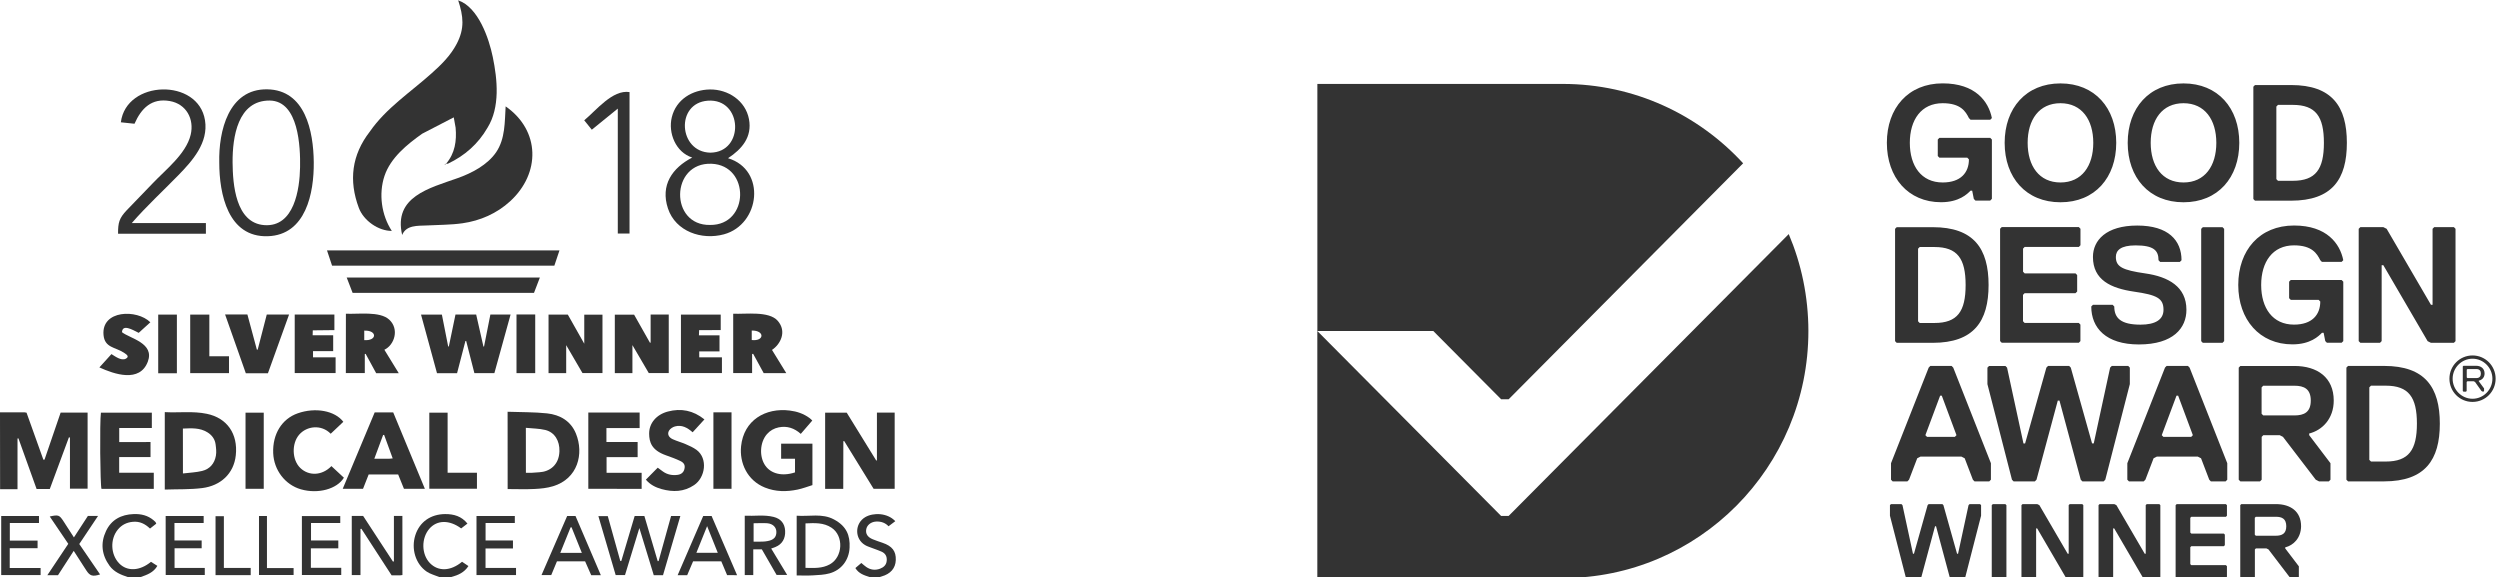 <?xml version="1.0" encoding="UTF-8"?>
<!-- Generator: Adobe Illustrator 28.2.0, SVG Export Plug-In . SVG Version: 6.00 Build 0)  -->
<svg xmlns="http://www.w3.org/2000/svg" xmlns:xlink="http://www.w3.org/1999/xlink" version="1.1" id="Layer_1" x="0px" y="0px" viewBox="0 0 536.79 123.9" style="enable-background:new 0 0 536.79 123.9;" xml:space="preserve">
<style type="text/css">
	.st0{fill:#333333;}
	.st1{clip-path:url(#SVGID_00000039131016175047712460000000458679989388983219_);}
</style>
<g>
	<path class="st0" d="M0,88.53c1.75,0,3.5-0.01,5.25,0c0.11,0,0.21,0.03,0.45,0.08c1.19,3.33,2.4,6.71,3.61,10.09   c0.08,0,0.16-0.01,0.25-0.01c1.14-3.34,2.29-6.69,3.46-10.1c1.9,0,3.81,0,5.79,0c0,5.43,0,10.84,0,16.34c-1.26,0-2.49,0-3.79,0   c0-3.66,0-7.32,0-10.98c-0.07-0.02-0.15-0.03-0.22-0.05c-1.37,3.7-2.73,7.38-4.11,11.1c-0.94,0-1.82,0-2.83,0   c-1.3-3.61-2.6-7.24-3.9-10.87c-0.07,0.01-0.13,0.02-0.2,0.02c0,3.59,0,7.17,0,10.89c-1.33,0-2.54,0-3.74,0   C0,99.53,0,94.03,0,88.53z"></path>
	<path class="st0" d="M27.44,123.9c-1.5-0.49-2.93-1.07-3.91-2.41c-1.71-2.35-1.98-4.89-0.77-7.46c1.14-2.44,3.26-3.56,5.94-3.65   c1.58-0.06,3.04,0.28,4.28,1.33c0.13,0.12,0.27,0.23,0.39,0.36c0.07,0.07,0.09,0.18,0.18,0.37c-0.43,0.34-0.86,0.68-1.34,1.05   c-1.06-1.02-2.23-1.59-3.68-1.45c-1.31,0.12-2.38,0.64-3.22,1.66c-1.7,2.06-1.57,5.35,0.27,7.26c1.71,1.78,4.44,1.66,6.84-0.33   c0.41,0.26,0.86,0.54,1.37,0.87c-0.83,1.44-2.2,1.91-3.56,2.39C29.3,123.9,28.37,123.9,27.44,123.9z"></path>
	<path class="st0" d="M94.33,123.9c-0.91-0.38-1.93-0.63-2.72-1.17c-2.4-1.65-3.36-4.92-2.43-7.82c0.91-2.84,3.29-4.51,6.4-4.53   c1.85-0.01,3.51,0.45,4.79,2.04c-0.49,0.37-0.92,0.72-1.35,1.04c-2.54-1.88-5.19-1.83-6.84,0.08c-1.75,2.04-1.7,5.47,0.12,7.36   c1.79,1.85,4.46,1.76,6.91-0.28c0.42,0.28,0.86,0.58,1.37,0.92c-0.89,1.39-2.22,1.96-3.67,2.35   C96.05,123.9,95.18,123.9,94.33,123.9z"></path>
	<path class="st0" d="M186.73,123.9c-1.15-0.37-2.33-0.71-3.07-1.93c0.4-0.35,0.82-0.71,1.28-1.09c0.36,0.3,0.69,0.6,1.06,0.86   c0.91,0.63,1.93,0.76,2.96,0.37c0.75-0.29,1.34-0.77,1.43-1.68c0.1-0.95-0.28-1.61-1.1-1.98c-0.64-0.3-1.33-0.5-1.98-0.76   c-0.53-0.21-1.09-0.37-1.56-0.65c-2.29-1.35-2.25-4.65,0.03-6c1.72-1.01,4.77-0.95,6.45,0.87c-0.47,0.35-0.95,0.72-1.45,1.09   c-0.63-0.7-1.58-1.09-2.72-1.01c-1.08,0.08-1.92,0.77-2.07,1.68c-0.16,0.95,0.3,1.67,1.4,2.12c0.69,0.28,1.4,0.52,2.11,0.76   c2.07,0.71,2.91,1.79,2.84,3.71c-0.06,1.75-1.12,2.97-3.04,3.51c-0.13,0.04-0.27,0.08-0.4,0.13   C188.16,123.9,187.45,123.9,186.73,123.9z"></path>
	<path class="st0" d="M181.06,104.97c-1.41,0-2.61,0-3.89,0c0-5.47,0-10.88,0-16.37c1.51,0,3.03,0,4.63,0   c2.09,3.39,4.21,6.84,6.34,10.28c0.05-0.01,0.1-0.02,0.15-0.03c0-3.39,0-6.79,0-10.26c1.26,0,2.49,0,3.81,0c0,5.43,0,10.87,0,16.37   c-1.5,0-2.95,0-4.52,0c-2.08-3.38-4.21-6.82-6.32-10.26c-0.06,0.01-0.12,0.02-0.18,0.03C181.06,98.12,181.06,101.5,181.06,104.97z"></path>
	<path class="st0" d="M108.99,88.41c2.88,0.11,5.71,0.05,8.5,0.35c2.76,0.3,5.07,1.64,6.17,4.33c1.77,4.34,0.4,9.71-4.91,11.31   c-1.28,0.39-2.65,0.53-3.99,0.59c-1.89,0.1-3.78,0.02-5.76,0.02C108.99,99.53,108.99,94.09,108.99,88.41z M112.92,101.52   c0.49,0,0.84,0.02,1.19,0c0.57-0.02,1.14-0.08,1.7-0.12c2.2-0.12,4.22-1.54,4.31-4.51c0.07-2.21-1.01-4.08-3.04-4.57   c-1.32-0.32-2.72-0.31-4.17-0.46C112.92,95.17,112.92,98.26,112.92,101.52z"></path>
	<path class="st0" d="M35.38,88.49c3.06,0.17,6.05-0.26,9.02,0.36c4.34,0.89,6.72,4.28,6.23,8.9c-0.42,4-3.31,6.54-7.16,7.04   c-2.63,0.34-5.33,0.23-8.09,0.33C35.38,99.52,35.38,94.09,35.38,88.49z M39.28,101.66c1.47-0.18,2.82-0.22,4.12-0.54   c1.66-0.4,2.67-1.61,2.96-3.28c0.14-0.79,0.04-1.63-0.07-2.44c-0.15-1.11-0.77-1.96-1.73-2.56c-1.64-1.03-3.44-0.89-5.29-0.82   C39.28,95.19,39.28,98.27,39.28,101.66z"></path>
	<path class="st0" d="M174.41,90.3c-0.82,0.95-1.61,1.86-2.47,2.86c-1.37-1.23-2.93-1.76-4.73-1.4c-1.01,0.21-1.86,0.68-2.54,1.46   c-1.53,1.76-1.69,4.87-0.33,6.78c1.17,1.65,3.51,2.37,6.36,1.43c0-0.92,0-1.86,0-2.93c-1.01,0-1.96,0-2.98,0c0-1.14,0-2.15,0-3.24   c2.26,0,4.45,0,6.72,0c0,2.9,0,5.8,0,8.9c-1.03,0.32-2.09,0.73-3.19,0.96c-2.37,0.49-4.71,0.49-7.02-0.44   c-3.79-1.53-5.47-5.28-5.11-8.86c0.57-5.61,5.26-8.32,10.45-7.67c1.54,0.19,2.98,0.67,4.25,1.61   C174.02,89.89,174.18,90.08,174.41,90.3z"></path>
	<path class="st0" d="M80.45,88.55c1.37,0,2.65,0,3.98,0c2.26,5.45,4.51,10.87,6.8,16.41c-1.57,0-2.99,0-4.49,0   c-0.4-1-0.81-2.02-1.25-3.09c-2.08,0-4.17,0-6.33,0c-0.39,0.99-0.79,2.01-1.21,3.08c-1.41,0-2.79,0-4.36,0   C75.89,99.45,78.15,94.03,80.45,88.55z M84.32,98.43c-0.65-1.78-1.24-3.41-1.84-5.05c-0.07,0.01-0.15,0.02-0.22,0.02   c-0.62,1.66-1.23,3.32-1.89,5.1c1.18,0,2.17,0,3.17,0C83.73,98.5,83.94,98.47,84.32,98.43z"></path>
	<path class="st0" d="M126.32,104.95c0-5.49,0-10.9,0-16.37c3.68,0,7.31,0,11.02,0c0,1.05,0,2.1,0,3.33c-2.35,0-4.72,0-7.13,0   c0,1.08,0,1.99,0,3c2.21,0,4.41,0,6.7,0c0,1.11,0,2.12,0,3.24c-2.19,0-4.39,0-6.67,0c0,1.14,0,2.19,0,3.37c2.48,0,4.96,0,7.53,0   c0,1.21,0,2.29,0,3.45C133.95,104.95,130.19,104.95,126.32,104.95z"></path>
	<path class="st0" d="M32.32,94.91c0,1.16,0,2.14,0,3.23c-2.24,0-4.44,0-6.73,0c0,1.14,0,2.19,0,3.37c2.45,0,4.9,0,7.43,0   c0,1.21,0,2.3,0,3.46c-3.76,0-7.49,0-11.23,0c-0.28-0.72-0.4-14.45-0.12-16.37c3.61,0,7.24,0,10.93,0c0,1.08,0,2.13,0,3.3   c-2.3,0-4.6,0-7,0c0,1.05,0,1.98,0,3.02C27.8,94.91,30,94.91,32.32,94.91z"></path>
	<path class="st0" d="M71.16,100.08c0.94,0.87,1.81,1.69,2.68,2.49c-1.47,2.43-5.53,3.56-9.24,2.49c-3.37-0.97-5.8-4.12-5.94-7.78   c-0.16-4.07,1.86-7.35,5.28-8.54c3.8-1.33,7.97-0.56,9.78,1.83c-0.9,0.85-1.8,1.7-2.71,2.56c-2.04-2.07-5.16-1.66-6.77,0.2   c-1.65,1.9-1.56,5.43,0.25,7.16C66.34,102.26,69.18,102.13,71.16,100.08z"></path>
	<path class="st0" d="M148.72,92.82c-1.16-1.03-2.35-1.65-3.79-1.26c-0.47,0.13-1,0.46-1.25,0.86c-0.46,0.72-0.14,1.48,0.77,1.89   c0.9,0.41,1.88,0.67,2.78,1.06c0.81,0.35,1.63,0.72,2.33,1.23c2.49,1.85,1.88,5.95-0.53,7.56c-2.16,1.46-4.52,1.53-6.96,0.86   c-1.32-0.36-2.5-0.97-3.39-2.03c0.86-0.86,1.68-1.7,2.54-2.57c0.38,0.28,0.75,0.55,1.12,0.82c0.95,0.68,2.02,0.87,3.15,0.72   c0.73-0.1,1.27-0.48,1.46-1.23c0.2-0.79-0.02-1.33-0.86-1.74c-1.01-0.49-2.09-0.87-3.15-1.25c-3.05-1.09-3.54-2.82-3.56-4.61   c-0.02-2.27,1.56-4.12,4.03-4.77c2.82-0.74,5.42-0.25,7.84,1.69C150.39,91.02,149.58,91.9,148.72,92.82z"></path>
	<path class="st0" d="M96.11,101.51c2.22,0,4.21,0,6.3,0c0,1.16,0,2.26,0,3.43c-3.36,0-6.76,0-10.23,0c0-5.43,0-10.84,0-16.34   c1.25,0,2.52,0,3.93,0C96.11,92.84,96.11,97.1,96.11,101.51z"></path>
	<path class="st0" d="M133.41,120.44c0.95-3.19,1.89-6.39,2.86-9.64c0.69,0,1.32,0,2.09,0c0.95,3.2,1.91,6.45,2.86,9.69   c0.07-0.01,0.13-0.02,0.19-0.02c0.89-3.2,1.78-6.41,2.68-9.67c0.62,0,1.2,0,1.99,0c-1.25,4.28-2.49,8.48-3.72,12.7   c-0.71,0-1.3,0-1.99,0c-1.01-3.3-2.01-6.59-3.09-10.12c-1.07,3.5-2.07,6.78-3.08,10.09c-0.7,0-1.33,0-2.01,0   c-1.23-4.21-2.45-8.36-3.71-12.65c0.72,0,1.3,0,2.02,0c0.89,3.18,1.79,6.41,2.69,9.65C133.27,120.47,133.35,120.46,133.41,120.44z"></path>
	<path class="st0" d="M86.41,123.47c-0.23,0.03-0.4,0.07-0.57,0.07c-0.57,0.01-1.14,0-1.75,0c-2.17-3.35-4.33-6.68-6.49-10   c-0.07,0.01-0.13,0.02-0.2,0.03c0,3.28,0,6.56,0,9.9c-0.69,0-1.24,0-1.87,0c0-4.23,0-8.42,0-12.69c0.81,0,1.58,0,2.44,0   c2.12,3.24,4.26,6.52,6.41,9.81c0.07-0.02,0.13-0.03,0.2-0.06c0-3.22,0-6.45,0-9.75c0.66,0,1.2,0,1.82,0   C86.41,115.05,86.41,119.24,86.41,123.47z"></path>
	<path class="st0" d="M153.18,88.54c1.32,0,2.56,0,3.89,0c0,5.46,0,10.89,0,16.41c-1.25,0-2.52,0-3.89,0   C153.18,99.52,153.18,94.08,153.18,88.54z"></path>
	<path class="st0" d="M56.63,88.6c0,5.46,0,10.87,0,16.35c-1.31,0-2.57,0-3.91,0c0-5.44,0-10.85,0-16.35   C53.97,88.6,55.24,88.6,56.63,88.6z"></path>
	<path class="st0" d="M171.06,123.56c0-4.35,0-8.52,0-12.83c2.72,0.21,5.46-0.57,8.02,0.81c2.68,1.44,3.47,3.42,3.34,6.05   c-0.13,2.7-1.78,4.82-4.3,5.52c-1.14,0.32-2.37,0.36-3.57,0.43C173.42,123.61,172.28,123.56,171.06,123.56z M172.95,121.93   c1.87,0.03,3.59,0.15,5.23-0.76c2.8-1.55,3.03-6.08,0.38-7.85c-1.72-1.14-3.62-1.03-5.61-0.94   C172.95,115.58,172.95,118.7,172.95,121.93z"></path>
	<path class="st0" d="M165.59,117.78c1.15,1.9,2.25,3.71,3.43,5.67c-0.83,0-1.51,0-2.27,0c-1.04-1.79-2.1-3.64-3.17-5.5   c-0.6,0-1.15,0-1.84,0c0,1.84,0,3.64,0,5.52c-0.67,0-1.21,0-1.83,0c0-4.23,0-8.41,0-12.73c2.12,0.09,4.17-0.26,6.2,0.25   c1.55,0.39,2.38,1.41,2.47,2.95c0.1,1.68-0.63,2.91-2.06,3.5C166.25,117.54,165.96,117.64,165.59,117.78z M161.81,112.35   c0,1.33,0,2.58,0,3.95c0.71,0,1.34,0.02,1.98-0.01c0.35-0.01,0.71-0.05,1.05-0.12c1.28-0.23,1.87-0.86,1.86-1.95   c-0.01-1-0.73-1.76-1.95-1.87C163.8,112.28,162.84,112.35,161.81,112.35z"></path>
	<path class="st0" d="M156.12,123.49c-0.42-1-0.83-1.98-1.25-2.97c-2,0-3.96,0-6.05,0c-0.4,0.95-0.82,1.94-1.27,2.98   c-0.63,0-1.23,0-2.05,0c1.85-4.3,3.67-8.5,5.49-12.71c0.61,0,1.14,0,1.8,0c1.79,4.17,3.61,8.38,5.47,12.71   C157.49,123.49,156.86,123.49,156.12,123.49z M151.83,112.97c-0.81,2-1.54,3.83-2.31,5.73c1.6,0,3.06,0,4.6,0   C153.36,116.8,152.63,114.98,151.83,112.97z"></path>
	<path class="st0" d="M129.01,123.5c-0.81,0-1.41,0-2.07,0c-0.44-0.99-0.87-1.98-1.31-2.98c-2.05,0-4.03,0-6.04,0   c-0.42,1.01-0.82,1.98-1.23,2.96c-0.67,0-1.29,0-2.09,0c1.87-4.31,3.69-8.5,5.51-12.69c0.65,0,1.21,0,1.79,0   C125.37,114.98,127.15,119.15,129.01,123.5z M124.93,118.71c-0.77-1.93-1.49-3.71-2.21-5.5c-0.07,0.01-0.14,0.02-0.21,0.03   c-0.72,1.8-1.46,3.6-2.21,5.47C121.83,118.71,123.28,118.71,124.93,118.71z"></path>
	<path class="st0" d="M72.64,116.05c0,0.63,0,1.09,0,1.68c-1.96,0-3.89,0-5.89,0c0,1.45,0,2.75,0,4.18c2.15,0,4.31,0,6.52,0   c0,0.57,0,1.01,0,1.55c-2.8,0-5.59,0-8.45,0c0-4.19,0-8.38,0-12.65c2.74,0,5.46,0,8.24,0c0,0.5,0,0.95,0,1.48   c-2.09,0-4.15,0-6.28,0c0,1.28,0,2.47,0,3.76C68.69,116.05,70.6,116.05,72.64,116.05z"></path>
	<path class="st0" d="M110.8,121.95c0,0.57,0,1.01,0,1.53c-2.84,0-5.64,0-8.49,0c0-4.25,0-8.44,0-12.69c2.76,0,5.46,0,8.23,0   c0,0.47,0,0.91,0,1.5c-2.05,0-4.13,0-6.28,0c0,1.29,0,2.45,0,3.76c1.93,0,3.87,0,5.88,0c0,0.62,0,1.09,0,1.72   c-1.98,0-3.91,0-5.89,0c0,1.45,0,2.75,0,4.18C106.44,121.95,108.59,121.95,110.8,121.95z"></path>
	<path class="st0" d="M0.26,123.47c0-4.23,0-8.42,0-12.68c2.72,0,5.38,0,8.11,0c0,0.5,0,0.95,0,1.5c-2.07,0-4.12,0-6.26,0   c0,1.28,0,2.47,0,3.79c2,0,3.94,0,5.96,0c0,0.58,0,1.02,0,1.63c-1.96,0-3.93,0-5.98,0c0,1.49,0,2.82,0,4.25c2.24,0,4.4,0,6.63,0   c0,0.54,0,0.98,0,1.51C5.9,123.47,3.11,123.47,0.26,123.47z"></path>
	<path class="st0" d="M15.83,118.28c-1.19,1.83-2.28,3.52-3.38,5.23c-0.72,0-1.39,0-2.29,0c1.55-2.31,3-4.48,4.5-6.74   c-1.31-1.93-2.63-3.89-3.98-5.87c1.87-0.41,2.06-0.35,2.99,1.08c0.7,1.07,1.38,2.15,2.2,3.41c1.05-1.61,2.03-3.1,3-4.61   c0.67,0,1.3,0,2.18,0c-1.39,2.08-2.69,4.03-4.03,6.03c1.5,2.18,2.98,4.35,4.47,6.53c-1.63,0.52-2.2,0.32-3-0.93   C17.65,121.08,16.79,119.77,15.83,118.28z"></path>
	<path class="st0" d="M35.57,110.79c2.73,0,5.4,0,8.16,0c0,0.47,0,0.91,0,1.5c-2.05,0-4.13,0-6.27,0c0,1.31,0,2.47,0,3.76   c1.93,0,3.84,0,5.84,0c0,0.6,0,1.07,0,1.67c-1.92,0-3.83,0-5.82,0c0,1.46,0,2.79,0,4.23c2.17,0,4.3,0,6.49,0c0,0.55,0,0.99,0,1.51   c-2.8,0-5.56,0-8.39,0C35.57,119.26,35.57,115.1,35.57,110.79z"></path>
	<path class="st0" d="M46.28,123.49c0-4.24,0-8.4,0-12.65c0.56,0,1.1,0,1.79,0c0,3.65,0,7.31,0,11.1c1.99,0,3.86,0,5.76,0   c0,0.59,0,1.03,0,1.55C51.32,123.49,48.87,123.49,46.28,123.49z"></path>
	<path class="st0" d="M57.32,121.97c2.02,0,3.83,0,5.72,0c0,0.51,0,0.95,0,1.49c-2.44,0-4.89,0-7.43,0c0-4.19,0-8.4,0-12.66   c0.55,0,1.06,0,1.71,0C57.32,114.52,57.32,118.18,57.32,121.97z"></path>
</g>
<g>
	<path class="st0" d="M86.35,50.45c-1.91-8.2,5.83-10.05,11.88-12.19c3.06-1.08,6.44-2.84,8.31-5.59c1.96-2.9,1.82-6.48,2.03-9.83   c7.47,5.21,7.5,14.39,0.96,20.38c-2.85,2.61-6.42,4.18-10.24,4.72c-2.53,0.36-5.13,0.33-7.68,0.47   C89.69,48.5,87.23,48.29,86.35,50.45z"></path>
	<path class="st0" d="M156.32,33.97c8.29,2.52,6.89,14.22-0.87,16.34c-4.76,1.3-10.38-0.58-12.03-5.55   c-1.66-5.01,0.92-8.71,5.21-10.93c-3.53-1.12-5.22-5.27-4.38-8.67c0.93-3.81,4.41-5.89,8.17-5.95c3.9-0.05,7.65,2.39,8.4,6.39   C161.53,29.43,159.3,32.01,156.32,33.97z M152.49,48.3c8.43,0.08,8.62-12.82,0.27-13.14C143.93,34.83,143.74,48.49,152.49,48.3z    M152.51,32.78c7.41-0.07,6.98-11.7-0.53-11.16C145,22.12,145.67,32.63,152.51,32.78z"></path>
	<path class="st0" d="M47.08,34.91c-0.16-6.74,1.98-15.85,10.28-15.73c8.22,0.12,9.94,9.04,10.01,15.64   c0.07,6.61-1.68,15.64-9.87,15.9C48.96,50.99,47.08,41.68,47.08,34.91z M57.93,21.59c-6.89-0.06-8.03,7.85-7.99,13.31   c0.04,4.65,0.63,13,6.83,13.44c6.42,0.45,7.58-7.74,7.66-12.43C64.51,31.63,64.16,21.68,57.93,21.59z"></path>
	<path class="st0" d="M28.29,47.9c5.45,0,10.65,0,15.92,0c0,0.78,0,1.51,0,2.29c-6.28,0-12.51,0-18.86,0   c-0.01-2.39,0.23-3.33,1.89-5.08c1.81-1.91,3.67-3.76,5.47-5.67c2.8-2.97,7.23-6.35,8.23-10.5c0.81-3.38-0.94-6.61-4.46-7.24   c-3.93-0.7-6.14,1.56-7.6,4.87c-0.93-0.1-1.88-0.2-2.93-0.31c1.14-9.12,16.63-9.55,18.07-0.42c0.76,4.81-2.68,8.67-5.78,11.84   C34.93,41.07,31.39,44.33,28.29,47.9z"></path>
	<path class="st0" d="M71.3,57.04c-0.35-1.06-0.7-2.1-1.09-3.28c16.71,0,33.26,0,49.92,0c-0.35,1.1-0.72,2.19-1.1,3.28   C103.16,57.04,87.3,57.04,71.3,57.04z"></path>
	<path class="st0" d="M99.93,73.23c-0.59,2.28-1.18,4.57-1.79,6.9c-1.43,0-2.81,0-4.31,0c-1.13-4.15-2.27-8.32-3.43-12.58   c1.5,0,2.91,0,4.48,0c0.44,2.24,0.89,4.54,1.35,6.84c0.05,0,0.09,0,0.14,0.01c0.47-2.28,0.95-4.56,1.43-6.87c1.5,0,2.92,0,4.44,0   c0.52,2.3,1.04,4.59,1.56,6.88c0.04,0,0.09,0,0.13,0c0.45-2.27,0.9-4.55,1.36-6.87c1.42,0,2.8,0,4.34,0   c-1.17,4.23-2.32,8.38-3.48,12.58c-1.45,0-2.83,0-4.29,0c-0.59-2.31-1.18-4.61-1.77-6.92C100.04,73.21,99.99,73.22,99.93,73.23z"></path>
	<path class="st0" d="M75.71,62.88c-0.41-1.07-0.82-2.13-1.27-3.29c13.84,0,27.58,0,41.48,0c-0.44,1.14-0.84,2.2-1.26,3.29   C101.67,62.88,88.73,62.88,75.71,62.88z"></path>
	<path class="st0" d="M121.57,80.12c-1.26,0-2.49,0-3.79,0c0-4.2,0-8.35,0-12.57c1.36,0,2.71,0,4.14,0   c1.12,1.99,2.26,4.01,3.53,6.25c0-2.2,0-4.17,0-6.23c1.33,0,2.59,0,3.91,0c0,4.17,0,8.31,0,12.54c-1.41,0-2.79,0-4.29,0   c-1.11-1.89-2.25-3.86-3.5-6C121.57,76.26,121.57,78.16,121.57,80.12z"></path>
	<path class="st0" d="M135.79,74.1c0,2.17,0,4.06,0,6.02c-1.24,0-2.48,0-3.78,0c0-4.19,0-8.33,0-12.56c1.34,0,2.69,0,4.14,0   c1.11,1.97,2.25,3.99,3.4,6.02c0.05,0,0.1-0.01,0.15-0.01c0-1.99,0-3.98,0-6.03c1.35,0,2.59,0,3.89,0c0,4.19,0,8.34,0,12.56   c-1.39,0-2.77,0-4.29,0C138.2,78.22,137.05,76.26,135.79,74.1z"></path>
	<path class="st0" d="M74.27,67.36c2.57,0.14,7.27-0.6,9.3,1.27c2.2,2.02,1.15,5.43-1.04,6.47c1.02,1.66,2.03,3.3,3.09,5.03   c-1.69,0-3.25,0-4.85,0c-0.75-1.37-1.5-2.75-2.25-4.13c-0.06,0-0.13,0-0.19,0c0,1.35,0,2.7,0,4.11c-1.43,0-2.7,0-4.07,0   C74.27,75.95,74.27,71.78,74.27,67.36z M78.21,73.03c2.79,0.2,2.82-2.15,0-2.04C78.21,71.69,78.21,72.31,78.21,73.03z"></path>
	<path class="st0" d="M161.49,76.02c0,1.34,0,2.67,0,4.09c-1.41,0-2.71,0-4.06,0c0-4.19,0-8.34,0-12.75   c2.6,0.13,7.66-0.64,9.55,1.51c2.03,2.31,0.6,5.06-1.22,6.26c1,1.62,2,3.26,3.07,4.99c-1.68,0-3.23,0-4.85,0   c-0.75-1.37-1.51-2.76-2.27-4.16C161.63,75.98,161.56,76,161.49,76.02z M161.41,70.97c0,0.76,0,1.39,0,2.04   C164.15,73.33,164.24,70.93,161.41,70.97z"></path>
	<path class="st0" d="M57.28,67.53c1.63,0,3.13,0,4.79,0c-1.54,4.27-3.04,8.43-4.54,12.61c-1.6,0-3.14,0-4.75,0   c-1.48-4.18-2.95-8.36-4.45-12.62c1.66,0,3.19,0,4.79,0c0.68,2.52,1.35,5.03,2.03,7.54c0.06,0.01,0.12,0.02,0.18,0.02   C55.97,72.59,56.62,70.08,57.28,67.53z"></path>
	<path class="st0" d="M132.65,23.32c-1.97,1.6-3.73,3.03-5.58,4.53c-0.56-0.69-1.07-1.32-1.63-2.02c2.61-2.15,6.07-6.62,9.73-6.06   c0,10.09,0,20.19,0,30.38c-0.79,0-1.59,0-2.52,0C132.65,41.31,132.65,32.45,132.65,23.32z"></path>
	<path class="st0" d="M71.8,67.54c0,1.12,0,2.18,0,3.34c-1.53,0-3.07,0.05-4.64,0.05c-0.03,0.39,0,0.64-0.03,1.05   c1.5,0,2.92,0,4.41,0c0,1.17,0,2.23,0,3.41c-1.41,0-2.83,0-4.33,0c0,0.48,0,0.85,0,1.34c1.6,0,3.2,0,4.85,0c0,1.18,0,2.24,0,3.37   c-2.91,0-5.8,0-8.78,0c0-4.17,0-8.34,0-12.57C66.09,67.54,68.88,67.54,71.8,67.54z"></path>
	<path class="st0" d="M150.07,72c1.56,0,2.95,0,4.42,0c0,1.16,0,2.25,0,3.45c-1.47,0-2.88,0-4.35,0c0,0.46,0,0.8,0,1.27   c1.61,0,3.21,0,4.87,0c0,1.18,0,2.24,0,3.38c-2.91,0-5.83,0-8.8,0c0-4.19,0-8.33,0-12.55c2.85,0,5.66,0,8.54,0   c0,1.09,0,2.15,0,3.32c-1.5,0-3.06,0.02-4.64,0.02C150.08,71.28,150.12,71.55,150.07,72z"></path>
	<path class="st0" d="M32.28,69.2c-0.91,0.82-1.76,1.59-2.5,2.27c-1.45-0.74-3.49-1.91-3.59-0.14c1.72,1.36,7.05,2.32,5.55,6.32   c-1.73,4.6-7.23,2.69-10.4,1.24c0.99-1.09,1.78-1.96,2.59-2.86c0.78,0.48,2.09,1.49,3.07,1c0.79-0.43,0.34-0.83-0.39-1.3   c-1.86-1.21-4.13-1.04-4.38-3.79C21.73,66.54,29.41,66.35,32.28,69.2z"></path>
	<path class="st0" d="M49.17,76.5c0,1.29,0,2.42,0,3.62c-2.79,0-5.53,0-8.33,0c0-4.21,0-8.35,0-12.57c1.35,0,2.66,0,4.11,0   c0,2.96,0,5.91,0,8.95C46.41,76.5,47.73,76.5,49.17,76.5z"></path>
	<path class="st0" d="M110.9,67.52c1.38,0,2.66,0,4.02,0c0,4.2,0,8.36,0,12.6c-1.32,0-2.63,0-4.02,0   C110.9,75.94,110.9,71.78,110.9,67.52z"></path>
	<path class="st0" d="M37.98,80.14c-1.36,0-2.64,0-4.01,0c0-4.19,0-8.36,0-12.59c1.3,0,2.61,0,4.01,0   C37.98,71.71,37.98,75.87,37.98,80.14z"></path>
	<g>
		<path class="st0" d="M98.36,0.06c0.01,0,0.01,0.01,0.02,0.01c0-0.01,0-0.01-0.01-0.02L98.36,0.06z"></path>
		<path class="st0" d="M105.81,12.25c-0.82-3.99-3.09-10.69-7.43-12.18c1.12,3.44,1.42,6.03-0.32,9.35    c-1.31,2.5-3.28,4.45-5.37,6.31c-4.49,4.03-9.82,7.51-13.29,12.54c-3.88,5.01-4.55,10.5-2.35,16.37c1.04,2.78,4.25,4.96,7.08,4.94    c-2.22-3.38-2.86-7.95-1.57-11.81c1.3-3.89,4.86-6.77,8.09-9.06c2.19-1.14,4.39-2.27,6.78-3.51c0.17,0.93,0.28,1.58,0.4,2.22    c0.25,2.83-0.13,5.49-2.05,7.74c0.14-0.01,0.3,0.03,0.41-0.02c3.61-1.71,6.48-4.24,8.49-7.72    C107.4,23.03,106.81,17.1,105.81,12.25z"></path>
		<path class="st0" d="M84.15,49.59c-0.01,0-0.01,0-0.02,0c0,0,0,0.01,0.01,0.01L84.15,49.59z"></path>
		<polygon class="st0" points="95.78,35.17 95.78,35.16 95.78,35.16   "></polygon>
	</g>
	<path class="st0" d="M95.78,35.16c-0.08,0.07-0.16,0.14-0.23,0.2c-0.02-0.04-0.05-0.09-0.07-0.13   C95.58,35.21,95.68,35.19,95.78,35.16L95.78,35.16z"></path>
	<path class="st0" d="M84.14,49.6c0.02,0.02,0.05,0.03,0.07,0.05c-0.02-0.02-0.04-0.04-0.06-0.06L84.14,49.6z"></path>
	<path class="st0" d="M98.38,0.05C98.34,0.02,98.31-0.01,98.32,0c-0.01-0.02,0.01,0.02,0.04,0.06C98.36,0.06,98.38,0.05,98.38,0.05z   "></path>
</g>
<g>
	<g>
		<defs>
			<rect id="SVGID_1_" x="282.85" y="17.91" width="253" height="106.2"></rect>
		</defs>
		<clipPath id="SVGID_00000055694873490888268650000017370778653288119973_">
			<use xlink:href="#SVGID_1_" style="overflow:visible;"></use>
		</clipPath>
		<g style="clip-path:url(#SVGID_00000055694873490888268650000017370778653288119973_);">
			<path class="st0" d="M384.07,50.26l-60.14,60.52h-1.62l-39.46-39.71v53.05h52.72c29.11,0,52.72-23.75,52.72-53.05     C388.28,63.68,386.78,56.64,384.07,50.26L384.07,50.26z"></path>
			<path class="st0" d="M323.93,85.73l50.35-50.67c-9.63-10.48-23.41-17.04-38.71-17.04h-52.71v53.05h24.89l14.57,14.66     L323.93,85.73z"></path>
			<path class="st0" d="M506.45,49.13v24.11l0.35,0.36h4.23l0.35-0.36V56.94h0.36l9.51,16.31l0.71,0.36h4.93l0.35-0.36V49.13     l-0.35-0.36h-4.23l-0.35,0.36v16.31h-0.35l-9.51-16.31l-0.71-0.36h-4.93L506.45,49.13z M503.14,73.24V60.48l-0.36-0.36h-10.92     l-0.35,0.36v3.54l0.35,0.36h5.99l0.35,0.36c0,2.84-1.76,4.96-5.64,4.96c-4.58,0-7.05-3.54-7.05-8.51c0-4.96,2.46-8.51,7.05-8.51     c3.88,0,4.93,1.77,5.64,3.19l0.35,0.36h4.23l0.36-0.36c-0.7-3.54-3.52-7.45-10.57-7.45c-7.4,0-11.98,5.31-11.98,12.76     s4.58,12.76,11.63,12.76c3.88,0,5.64-1.77,6.34-2.48h0.36l0.35,1.77l0.35,0.36h3.17L503.14,73.24L503.14,73.24L503.14,73.24z      M477.56,73.24v-24.1l-0.35-0.36h-4.23l-0.35,0.36v24.11l0.35,0.36h4.23L477.56,73.24z M469.46,66.51c0-4.96-3.88-7.09-8.81-7.8     c-4.93-0.71-6.34-1.42-6.34-3.54c0-1.42,1.05-2.48,4.23-2.48c3.88,0,4.93,1.07,4.93,3.19l0.35,0.36h4.23l0.36-0.36     c0-4.26-2.82-7.45-9.51-7.45c-6.69,0-9.51,3.19-9.51,6.74c0,4.96,3.88,6.73,8.81,7.45c4.93,0.71,6.34,1.42,6.34,3.9     c0,2.12-1.76,3.19-4.93,3.19c-4.23,0-5.64-1.42-5.64-3.9l-0.35-0.36h-4.23l-0.36,0.36c0,4.61,3.17,8.15,10.22,8.15     C466.65,73.96,469.47,70.42,469.46,66.51 M446.7,73.24V69.7l-0.35-0.36h-11.63l-0.35-0.36v-5.67l0.35-0.36h10.92L446,62.6v-3.54     l-0.35-0.36h-10.92l-0.35-0.36v-4.96l0.35-0.36h11.63l0.35-0.36v-3.54l-0.35-0.36H429.8l-0.35,0.36v24.11l0.35,0.36h16.56     L446.7,73.24z M422.05,61.2c0,5.67-1.76,8.15-6.69,8.15h-3.17l-0.35-0.36V53.4l0.35-0.36h3.17     C420.29,53.04,422.05,55.52,422.05,61.2 M426.98,61.19c0-7.8-3.17-12.41-11.98-12.41h-7.75l-0.35,0.36v24.11l0.35,0.36H415     C423.81,73.6,426.98,68.99,426.98,61.19"></path>
			<path class="st0" d="M498.98,30.67c0,5.67-1.76,8.15-6.69,8.15h-3.17l-0.35-0.36V22.88l0.35-0.36h3.17     C497.22,22.52,498.98,25,498.98,30.67 M503.91,30.67c0-7.8-3.17-12.41-11.98-12.41h-7.75l-0.35,0.36v24.11l0.35,0.36h7.75     C500.75,43.08,503.91,38.48,503.91,30.67 M480.81,30.67c0-7.45-4.58-12.76-11.98-12.76c-7.39,0-11.98,5.31-11.98,12.76     s4.58,12.76,11.98,12.76C476.23,43.44,480.81,38.12,480.81,30.67z M475.88,30.67c0,4.96-2.46,8.51-7.04,8.51     c-4.58,0-7.05-3.54-7.05-8.51c0-4.96,2.46-8.51,7.05-8.51C473.41,22.17,475.88,25.71,475.88,30.67z M454.39,30.67     c0-7.45-4.58-12.76-11.98-12.76c-7.39,0-11.98,5.31-11.98,12.76s4.58,12.76,11.98,12.76C449.81,43.44,454.39,38.12,454.39,30.67z      M449.46,30.67c0,4.96-2.46,8.51-7.04,8.51c-4.58,0-7.05-3.54-7.05-8.51c0-4.96,2.46-8.51,7.05-8.51     C447,22.17,449.46,25.71,449.46,30.67z M427.69,42.72V29.96l-0.35-0.36h-10.92l-0.35,0.36v3.54l0.35,0.36h5.99l0.35,0.36     c0,2.84-1.76,4.96-5.64,4.96c-4.58,0-7.05-3.54-7.05-8.51c0-4.96,2.46-8.51,7.05-8.51c3.88,0,4.93,1.77,5.64,3.19l0.35,0.36h4.23     l0.35-0.36c-0.71-3.55-3.52-7.45-10.57-7.45c-7.4,0-11.98,5.31-11.98,12.76s4.58,12.76,11.63,12.76c3.88,0,5.64-1.77,6.34-2.48     h0.35l0.35,1.77l0.35,0.36h3.17l0.35-0.36h0V42.72z"></path>
			<path class="st0" d="M518.95,90.96c0,5.66-1.76,8.14-6.69,8.14h-3.17l-0.36-0.36V83.17l0.36-0.36h3.17     C517.19,82.81,518.95,85.29,518.95,90.96 M523.87,90.96c0-7.79-3.17-12.39-11.96-12.39h-7.74l-0.36,0.36V103l0.36,0.36h7.74     C520.71,103.35,523.87,98.75,523.87,90.96 M496.16,86.01c0,2.48-1.41,3.19-3.52,3.19h-6.69l-0.35-0.36v-5.66l0.35-0.36h6.69     C494.75,82.82,496.16,83.53,496.16,86.01z M501.09,86.01c0-4.96-3.52-7.43-8.44-7.43h-11.61l-0.35,0.36V103l0.35,0.36h4.22     l0.36-0.36v-9.2l0.35-0.36h3.52l0.7,0.36l7.04,9.2l0.7,0.36h2.11l0.35-0.36v-3.54l-4.57-6.02v-0.36     C498.63,92.38,501.09,89.9,501.09,86.01 M470.84,93.44l-0.35,0.36h-5.98l-0.35-0.36l3.17-8.49h0.35L470.84,93.44z M478.23,103     v-3.54l-8.09-20.53l-0.36-0.36h-4.57l-0.35,0.36l-8.09,20.53V103l0.35,0.36h3.17l0.36-0.36l1.76-4.6l0.7-0.36h8.79l0.7,0.36     l1.76,4.6l0.35,0.36h3.17L478.23,103z M439.74,78.58l-0.35,0.36l-4.57,16.28h-0.35l-3.52-16.28l-0.35-0.36h-3.52l-0.35,0.36v3.54     L432,103l0.35,0.36h4.57l0.35-0.36l4.57-16.99h0.36l4.57,16.99l0.35,0.36h4.57l0.35-0.36l5.27-20.53v-3.54l-0.35-0.36h-3.52     l-0.36,0.36l-3.52,16.28h-0.36l-4.57-16.28l-0.35-0.36H439.74L439.74,78.58z M420.09,93.44l-0.35,0.36h-5.98l-0.35-0.36     l3.17-8.49h0.35L420.09,93.44z M427.48,103v-3.54l-8.09-20.53l-0.35-0.36h-4.57l-0.35,0.36l-8.09,20.53V103l0.35,0.36h3.17     l0.35-0.36l1.76-4.6l0.7-0.36h8.79l0.7,0.36l1.76,4.6l0.35,0.36h3.17L427.48,103L427.48,103z"></path>
			<path class="st0" d="M531.72,79.24h-1.93l-0.14,0.14v1.66l0.14,0.14h1.93c0.69,0,0.96-0.41,0.96-0.97     C532.68,79.65,532.41,79.24,531.72,79.24z M533.37,83.4v0.55l-0.14,0.14h-0.14l-0.28-0.14l-1.38-1.94l-0.28-0.14h-1.38     l-0.14,0.14v1.94l-0.14,0.14h-0.55l-0.14-0.14v-5.27l0.14-0.14h2.75c0.96,0,1.79,0.55,1.79,1.66c0,0.83-0.55,1.39-1.24,1.53v0.14     L533.37,83.4z M530.89,85.62c2.34,0,4.27-1.94,4.27-4.3c0-2.36-1.93-4.3-4.27-4.3s-4.27,1.94-4.27,4.3     C526.62,83.68,528.55,85.62,530.89,85.62z M530.89,76.32c2.75,0,4.96,2.22,4.96,4.99c0,2.77-2.21,4.99-4.96,4.99     s-4.96-2.22-4.96-4.99C525.93,78.55,528.14,76.32,530.89,76.32z"></path>
			<path class="st0" d="M417.06,108.24l0.22,0.22l2.93,10.43h0.22l2.25-10.43l0.22-0.22h2.25l0.22,0.22v2.27l-3.38,13.15l-0.22,0.22     h-2.93l-0.22-0.22L415.7,113h-0.22l-2.93,10.88l-0.22,0.22h-2.93l-0.22-0.22l-3.38-13.15v-2.27l0.22-0.22h2.25l0.22,0.22     l2.25,10.43h0.22l2.93-10.43l0.22-0.22H417.06L417.06,108.24z"></path>
			<path class="st0" d="M430.59,124.1h-2.71l-0.22-0.22v-15.41l0.22-0.22h2.71l0.22,0.22v15.41L430.59,124.1z"></path>
			<path class="st0" d="M434.27,108.24h3.16l0.45,0.22l6.08,10.43h0.22v-10.43l0.22-0.22h2.7l0.22,0.22v15.41l-0.22,0.22h-3.16     l-0.45-0.22l-6.08-10.42h-0.22v10.42l-0.22,0.22h-2.71l-0.22-0.22v-15.41L434.27,108.24z"></path>
			<path class="st0" d="M450.81,108.24h3.16l0.45,0.22l6.08,10.43h0.22v-10.43l0.22-0.22h2.7l0.22,0.22v15.41l-0.22,0.22h-3.16     l-0.45-0.22l-6.08-10.42h-0.22v10.42l-0.22,0.22h-2.7l-0.22-0.22v-15.41L450.81,108.24z"></path>
			<path class="st0" d="M477.94,124.1h-10.58l-0.22-0.22v-15.41l0.22-0.22h10.58l0.22,0.22v2.27l-0.22,0.22h-7.43l-0.22,0.22v3.17     l0.22,0.22h6.98l0.22,0.22v2.27l-0.22,0.22h-6.98l-0.22,0.22v3.63l0.22,0.22h7.43l0.22,0.22v2.27L477.94,124.1z"></path>
			<path class="st0" d="M490.67,117.53v0.22l2.93,3.85v2.27l-0.22,0.22h-1.35l-0.45-0.22l-4.5-5.9l-0.45-0.22h-2.25l-0.22,0.22v5.9     l-0.22,0.22h-2.7l-0.22-0.22v-15.41l0.22-0.22h7.43c3.16,0,5.41,1.58,5.41,4.76C494.05,115.49,492.48,117.08,490.67,117.53     L490.67,117.53z M488.64,110.96h-4.28l-0.22,0.22v3.63l0.22,0.22h4.28c1.35,0,2.26-0.45,2.26-2.04     C490.89,111.4,490,110.95,488.64,110.96L488.64,110.96z"></path>
		</g>
	</g>
</g>
</svg>
